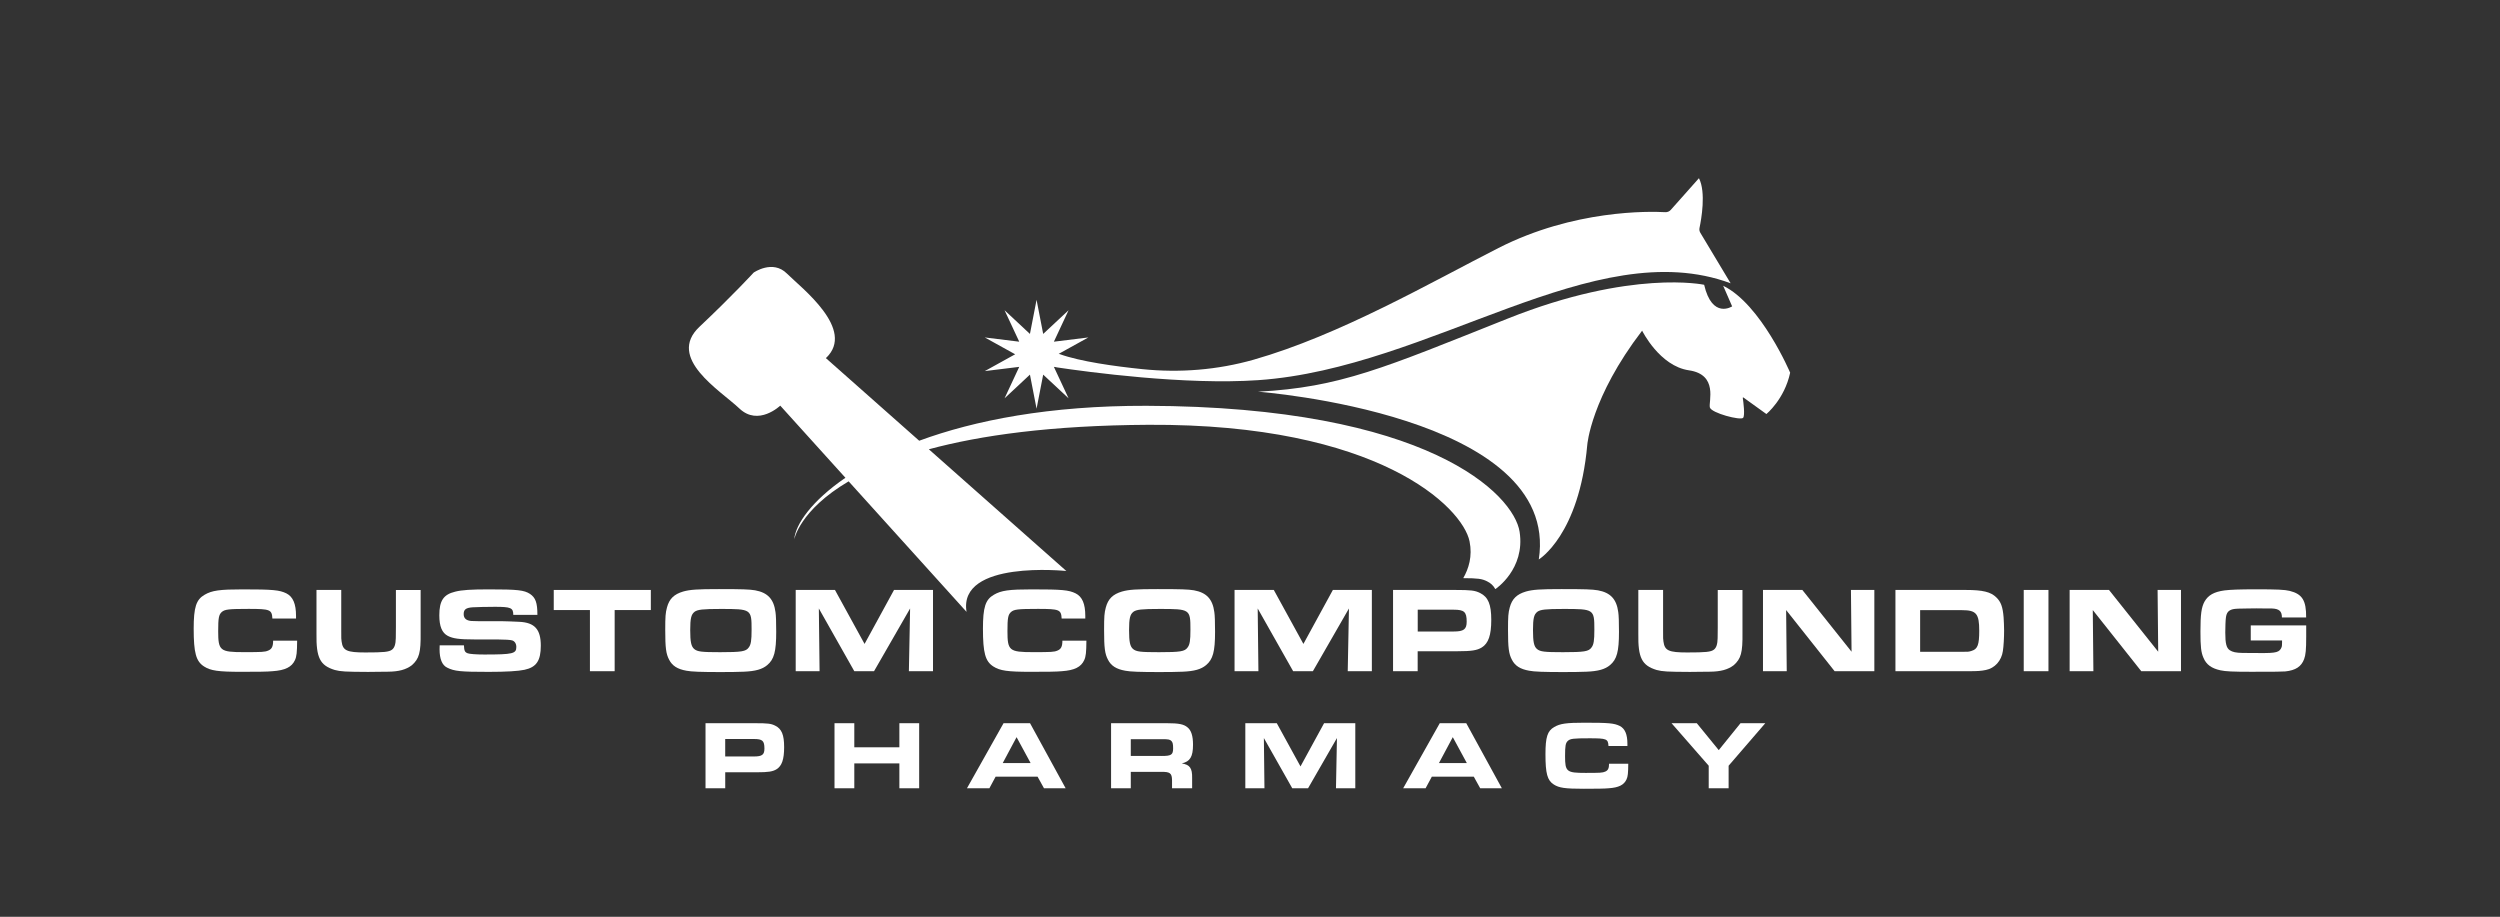 <?xml version="1.0" encoding="UTF-8"?>
<svg xmlns="http://www.w3.org/2000/svg" id="Layer_1" viewBox="0 0 901.85 330.73">
  <rect x="0" y="0" width="901.85" height="330.73" fill="#333333" stroke="none"/>
  <defs>
    <style>.cls-1{fill:none;}.cls-2{fill:#fff;}</style>
  </defs>
  <path class="cls-2" d="m107.19,231.1c-.04,4.26-.18,5.71-.79,7.03-1.14,2.5-3.52,3.69-8.09,4-1.8.18-5.32.22-11.16.22-8.44,0-11.16-.4-13.54-1.93-2.9-1.85-3.74-4.92-3.74-13.62,0-7.73.88-10.5,3.96-12.26,2.64-1.54,5.45-1.93,13.67-1.93,10.94,0,13.32.22,15.82,1.45,2.37,1.19,3.47,3.78,3.47,8.09v.97h-8.53c-.18-3.21-.83-3.47-8.57-3.47-7.29,0-8.61.18-9.71,1.14-1.05.97-1.27,2.15-1.27,6.9,0,7.03.66,7.56,9.23,7.56,6.64,0,7.6-.04,8.83-.57,1.27-.53,1.76-1.45,1.76-3.56h8.66Z"></path>
  <path class="cls-2" d="m123.1,212.82v14.5c0,3.21,0,3.3.13,4.09.44,3.3,1.89,3.96,8.57,3.96s8.53-.18,9.62-1.01c.88-.66,1.32-1.93,1.36-4.17q.04-.66.04-3.91v-13.45h8.92v15.38c.09,7.25-.53,9.4-3.12,11.73-2.11,1.63-4.75,2.33-8.57,2.37-1.36.04-2.15.04-3.91.04l-3.34.04c-8.26-.04-9.89-.13-12.04-.7-5.32-1.63-6.72-4.39-6.59-13.1v-15.78h8.92Z"></path>
  <path class="cls-2" d="m167.36,232.77c.09,2.02.31,2.5,1.36,2.9.66.26,3.16.44,5.98.44,10.33,0,11.56-.31,11.56-2.72,0-1.19-.57-2.07-1.49-2.37q-.97-.31-5.58-.35h-8.09c-5.41,0-7.65-.31-9.54-1.27-2.11-1.1-3.08-3.43-3.08-7.43,0-5.27,1.49-7.51,5.71-8.53,2.37-.62,5.8-.83,12.22-.83,10.28,0,12.66.26,14.77,1.63,2.02,1.36,2.68,3.16,2.68,7.56h-8.7c0-2.55-.88-2.9-6.64-2.9-2.86,0-6.68.09-8.09.18-2.37.18-3.16.79-3.16,2.46,0,1.23.62,2.02,1.89,2.33.53.13.7.18,3.6.22h8.31c.79,0,4.75.13,6.24.22,5.58.26,7.78,2.72,7.78,8.61,0,5.41-1.58,7.78-5.89,8.7-2.2.48-6.55.75-12.92.75-10.15,0-12.39-.22-14.99-1.54-1.8-.88-2.72-3.12-2.72-6.59,0-.26,0-.83.04-1.45h8.75Z"></path>
  <path class="cls-2" d="m212.81,220.07h-13.05v-7.25h35.02v7.25h-13.05v22.06h-8.92v-22.06Z"></path>
  <path class="cls-2" d="m272.41,212.95c4.53.83,6.72,3.16,7.34,7.87.18,1.19.26,3.56.26,7.12,0,7.08-.75,9.93-3.25,12-1.76,1.49-4.22,2.2-8.48,2.37-1.58.09-5.49.13-8.35.13-6.99,0-10.55-.13-12.3-.48-3.25-.57-5.14-1.8-6.24-3.96-1.14-2.15-1.41-4.31-1.41-10.72,0-4.92.09-6.15.62-8.13.83-3.12,2.55-4.79,5.84-5.76,2.46-.7,5.14-.88,12.88-.88,8.44,0,11.03.09,13.1.44Zm-21.88,7.78c-1.19.92-1.54,2.37-1.54,6.59s.35,5.89,1.45,6.81c1.19.97,2.64,1.14,9.36,1.14,7.69,0,9.27-.26,10.28-1.67.83-1.05,1.05-2.55,1.05-6.46,0-7.38-.13-7.47-11.12-7.47-6.55,0-8.35.22-9.49,1.05Z"></path>
  <path class="cls-2" d="m287.05,212.82h14.15l10.68,19.47,10.63-19.47h14.06v29.31h-8.7l.44-22.63-13.01,22.63h-7.12l-12.79-22.63.26,22.63h-8.61v-29.31Z"></path>
  <path class="cls-2" d="m391.91,231.1c-.04,4.26-.18,5.71-.79,7.03-1.14,2.5-3.52,3.69-8.09,4-1.8.18-5.32.22-11.16.22-8.44,0-11.16-.4-13.54-1.93-2.9-1.85-3.74-4.92-3.74-13.62,0-7.73.88-10.5,3.96-12.26,2.64-1.54,5.45-1.93,13.67-1.93,10.94,0,13.32.22,15.82,1.45,2.37,1.19,3.47,3.78,3.47,8.09v.97h-8.53c-.18-3.21-.83-3.47-8.57-3.47-7.29,0-8.61.18-9.71,1.14-1.05.97-1.27,2.15-1.27,6.9,0,7.03.66,7.56,9.23,7.56,6.64,0,7.6-.04,8.83-.57,1.27-.53,1.76-1.45,1.76-3.56h8.66Z"></path>
  <path class="cls-2" d="m430.72,212.95c4.53.83,6.72,3.16,7.34,7.87.18,1.19.26,3.56.26,7.12,0,7.08-.75,9.93-3.25,12-1.76,1.49-4.22,2.2-8.48,2.37-1.58.09-5.49.13-8.35.13-6.99,0-10.55-.13-12.3-.48-3.25-.57-5.14-1.8-6.24-3.96-1.14-2.15-1.41-4.31-1.41-10.72,0-4.92.09-6.15.62-8.13.83-3.12,2.55-4.79,5.84-5.76,2.46-.7,5.14-.88,12.88-.88,8.44,0,11.03.09,13.1.44Zm-21.88,7.78c-1.19.92-1.54,2.37-1.54,6.59s.35,5.89,1.45,6.81c1.19.97,2.64,1.14,9.36,1.14,7.69,0,9.27-.26,10.28-1.67.83-1.05,1.05-2.55,1.05-6.46,0-7.38-.13-7.47-11.12-7.47-6.55,0-8.35.22-9.49,1.05Z"></path>
  <path class="cls-2" d="m445.36,212.82h14.15l10.68,19.47,10.63-19.47h14.06v29.31h-8.7l.44-22.63-13.01,22.63h-7.12l-12.79-22.63.26,22.63h-8.61v-29.31Z"></path>
  <path class="cls-2" d="m502.55,212.82h22.41c5.67,0,7.12.18,8.96,1.1,2.94,1.45,4.04,4.13,4.04,9.67s-1.01,8.48-3.43,9.98c-1.71,1.05-3.69,1.36-8.79,1.36h-14.33v7.21h-8.88v-29.31Zm21.84,14.99c3.65,0,4.7-.79,4.7-3.56,0-3.52-.88-4.31-4.7-4.31h-12.96v7.87h12.96Z"></path>
  <path class="cls-2" d="m576.43,212.95c4.53.83,6.72,3.16,7.34,7.87.18,1.19.26,3.56.26,7.12,0,7.08-.75,9.93-3.25,12-1.76,1.49-4.22,2.2-8.48,2.37-1.58.09-5.49.13-8.35.13-6.99,0-10.55-.13-12.3-.48-3.25-.57-5.14-1.8-6.24-3.96-1.14-2.15-1.41-4.31-1.41-10.72,0-4.92.09-6.15.62-8.13.83-3.12,2.55-4.79,5.84-5.76,2.46-.7,5.14-.88,12.88-.88,8.44,0,11.03.09,13.1.44Zm-21.88,7.78c-1.19.92-1.54,2.37-1.54,6.59s.35,5.89,1.45,6.81c1.19.97,2.64,1.14,9.36,1.14,7.69,0,9.27-.26,10.28-1.67.83-1.05,1.05-2.55,1.05-6.46,0-7.38-.13-7.47-11.12-7.47-6.55,0-8.35.22-9.49,1.05Z"></path>
  <path class="cls-2" d="m599.94,212.82v14.5c0,3.21,0,3.3.13,4.09.44,3.3,1.89,3.96,8.57,3.96s8.53-.18,9.62-1.01c.88-.66,1.32-1.93,1.36-4.17q.04-.66.04-3.91v-13.45h8.92v15.38c.09,7.25-.53,9.4-3.12,11.73-2.11,1.63-4.75,2.33-8.57,2.37-1.36.04-2.15.04-3.91.04l-3.34.04c-8.26-.04-9.89-.13-12.04-.7-5.32-1.63-6.72-4.39-6.59-13.1v-15.78h8.92Z"></path>
  <path class="cls-2" d="m635.99,212.82h14.19l17.75,22.28-.22-22.28h8.44v29.31h-14.33l-17.49-22.06.22,22.06h-8.57v-29.31Z"></path>
  <path class="cls-2" d="m683.76,212.82h25.31c6.2,0,9.1.7,11.12,2.72,1.63,1.58,2.29,3.43,2.59,7.16.09,1.36.18,3.38.18,4.79,0,2.64-.18,5.67-.44,7.34-.48,3.52-2.94,6.24-6.15,6.86-1.67.35-2.99.44-6.11.44h-26.5v-29.31Zm23.86,22.32c2.42,0,2.59,0,3.65-.35,2.15-.66,2.72-2.2,2.72-7.25,0-6.15-1.05-7.43-6.2-7.43h-15.12v15.03h14.94Z"></path>
  <path class="cls-2" d="m730.04,212.82h8.92v29.31h-8.92v-29.31Z"></path>
  <path class="cls-2" d="m746.61,212.82h14.19l17.75,22.28-.22-22.28h8.44v29.31h-14.33l-17.49-22.06.22,22.06h-8.57v-29.31Z"></path>
  <path class="cls-2" d="m823.18,222.75c0-2.29-1.01-3.16-3.69-3.25h-2.24l-3.16-.04-3.25.04q-4.26,0-5.32.26c-1.63.4-2.33,1.23-2.55,3.08-.13.79-.22,3.47-.22,5.36,0,3.96.4,5.54,1.63,6.37,1.01.66,2.24.92,4.57.97q.97.04,6.46.04c5.84.04,6.94-.26,7.69-2.2.09-.35.13-.75.13-1.63v-.7h-11.29v-5.45h20v4.04c0,4.83-.18,6.55-.75,8.13-1.01,2.72-3.08,4.04-6.77,4.44-.92.09-3.6.13-12.26.13-6.72,0-9.32-.13-11.16-.53-3.21-.7-5.1-2.07-6.11-4.48-.88-1.98-1.1-4.04-1.1-9.49,0-6.28.35-8.79,1.49-10.85,1.32-2.29,3.38-3.47,7.16-4,2.02-.26,5.58-.4,11.16-.4,8,0,10.55.13,12.39.57,4.53,1.14,5.98,3.43,5.93,9.58h-8.75Z"></path>
  <path class="cls-2" d="m254.5,260.89h17.95c4.54,0,5.7.14,7.18.88,2.36,1.16,3.24,3.31,3.24,7.74s-.81,6.79-2.74,7.99c-1.37.84-2.96,1.09-7.04,1.09h-11.47v5.77h-7.11v-23.47Zm17.49,12c2.92,0,3.77-.63,3.77-2.85,0-2.81-.7-3.45-3.77-3.45h-10.38v6.3h10.38Z"></path>
  <path class="cls-2" d="m301.04,260.89h7.14v8.69h16.26v-8.69h7.14v23.47h-7.14v-8.97h-16.26v8.97h-7.14v-23.47Z"></path>
  <path class="cls-2" d="m362.01,260.89h9.57l12.84,23.47h-7.81l-2.32-4.19h-15.13l-2.25,4.19h-8.09l13.2-23.47Zm9.78,14.39l-5.07-9.36-5,9.36h10.06Z"></path>
  <path class="cls-2" d="m400.81,260.89h20.23c4.15,0,5.98.35,7.32,1.48,1.37,1.09,2.01,3.1,2.01,6.26,0,4.36-1.06,6.09-4.05,6.76,2.92.49,3.8,1.72,3.73,5.28v3.69h-7.25v-2.92c-.04-2.53-.74-3.06-3.94-2.99h-10.94v5.91h-7.11v-23.47Zm18.26,11.82c3.45,0,4.12-.42,4.12-2.75,0-1.51-.14-2.15-.6-2.64-.53-.56-1.13-.67-3.27-.67h-11.4v6.05h11.15Z"></path>
  <path class="cls-2" d="m449.26,260.89h11.33l8.55,15.59,8.51-15.59h11.26v23.47h-6.97l.35-18.12-10.42,18.12h-5.7l-10.24-18.12.21,18.12h-6.9v-23.47Z"></path>
  <path class="cls-2" d="m519.37,260.89h9.57l12.84,23.47h-7.81l-2.32-4.19h-15.13l-2.25,4.19h-8.09l13.2-23.47Zm9.78,14.39l-5.07-9.36-5,9.36h10.06Z"></path>
  <path class="cls-2" d="m587.38,275.53c-.04,3.41-.14,4.57-.63,5.63-.92,2.01-2.81,2.96-6.47,3.2-1.44.14-4.26.18-8.94.18-6.76,0-8.94-.32-10.84-1.55-2.32-1.48-2.99-3.94-2.99-10.91,0-6.19.7-8.41,3.17-9.82,2.11-1.23,4.36-1.55,10.94-1.55,8.76,0,10.66.18,12.67,1.16,1.9.95,2.78,3.03,2.78,6.47v.77h-6.83c-.14-2.57-.67-2.78-6.86-2.78-5.84,0-6.9.14-7.78.92-.84.77-1.02,1.72-1.02,5.52,0,5.63.53,6.05,7.39,6.05,5.31,0,6.09-.04,7.07-.46,1.02-.42,1.41-1.16,1.41-2.85h6.93Z"></path>
  <path class="cls-2" d="m616.4,276.23l-13.41-15.34h9.11l7.92,9.71,7.85-9.71h8.94l-13.23,15.34v8.13h-7.18v-8.13Z"></path>
  <path class="cls-1" d="m513.18,221.69h13.53c3.81,0,4.91-.83,4.91-3.72,0-3.67-.92-4.5-4.91-4.5h-13.53v8.21Z"></path>
  <path class="cls-2" d="m555.11,201.81s14.57-8.74,17.48-41.31c0,0,1.28-17.05,19.79-41.22,0,0,6.27,12.77,16.89,14.31,10.63,1.54,7.03,11.31,7.54,13.37.51,2.06,11.14,4.8,12,3.77.74-.88.08-5.82-.12-7.19-.02-.13.13-.22.24-.14l8.28,5.96s6.51-5.31,8.57-14.91c0,0-10.46-24.68-24.17-31.37l3.24,7.44s-7.19,4.73-10.1-7.79c0,0-26.05-5.66-70.79,12.17-44.74,17.83-60.51,24.85-90.16,26.4,0,0,109.36,8.23,101.3,60.51Z"></path>
  <path class="cls-2" d="m613.38,83.98c-.32-.53-.43-1.15-.3-1.76.64-3.03,2.41-12.83-.2-17.94l-10.17,11.44c-.5.56-1.21.86-1.96.82-5.85-.32-32.95-.94-60.21,12.93-24.28,12.36-57.26,31.44-88.25,40.27-13.07,3.72-26.74,4.81-40.25,3.42-9.89-1.02-22.37-2.74-29.74-5.41-.13-.05-.26-.08-.39-.1l10.7-5.92-12.43,1.53,5.3-11.35-9.16,8.55-2.39-12.3-2.39,12.3-9.16-8.55,5.3,11.35-12.43-1.53,10.96,6.07-10.96,6.07,12.43-1.53-5.3,11.35,9.16-8.55,2.39,12.3,2.39-12.3,9.16,8.55-5.3-11.35.71.09c.11.03.21.07.32.09,11.01,1.65,46.37,6.45,72.77,4.61,62.36-4.35,121.11-53.23,170.33-34.94l-10.93-18.22Z"></path>
  <path class="cls-2" d="m548.19,191.87c-2.06-13.48-32.89-45.22-134.62-45.48-34.98-.09-62.02,5.25-81.98,12.6l-33.66-29.8c10.97-10.28-8.91-25.37-14.06-30.51-5.14-5.14-12-.34-12-.34,0,0-7.54,8.23-19.54,19.54-12,11.31,7.54,22.97,14.4,29.48,6.86,6.51,14.74-1.03,14.74-1.03l23.51,26.02c-12.14,8.32-18.04,16.79-18.48,22.26,0,0,1.9-10.53,19.64-20.97l42.53,47.08c-3.09-18.86,36-14.74,36-14.74l-49.6-43.91c18.51-5.01,44.02-8.63,79.19-8.83,82.96-.47,113.36,29.71,115.87,42.05,1.1,5.38-.33,9.89-2.28,13.27,5.29.02,6.77.22,8.61,1.15,1.31.64,2.27,1.53,2.94,2.77h.08s10.77-7.13,8.71-20.61Z"></path>
</svg>
